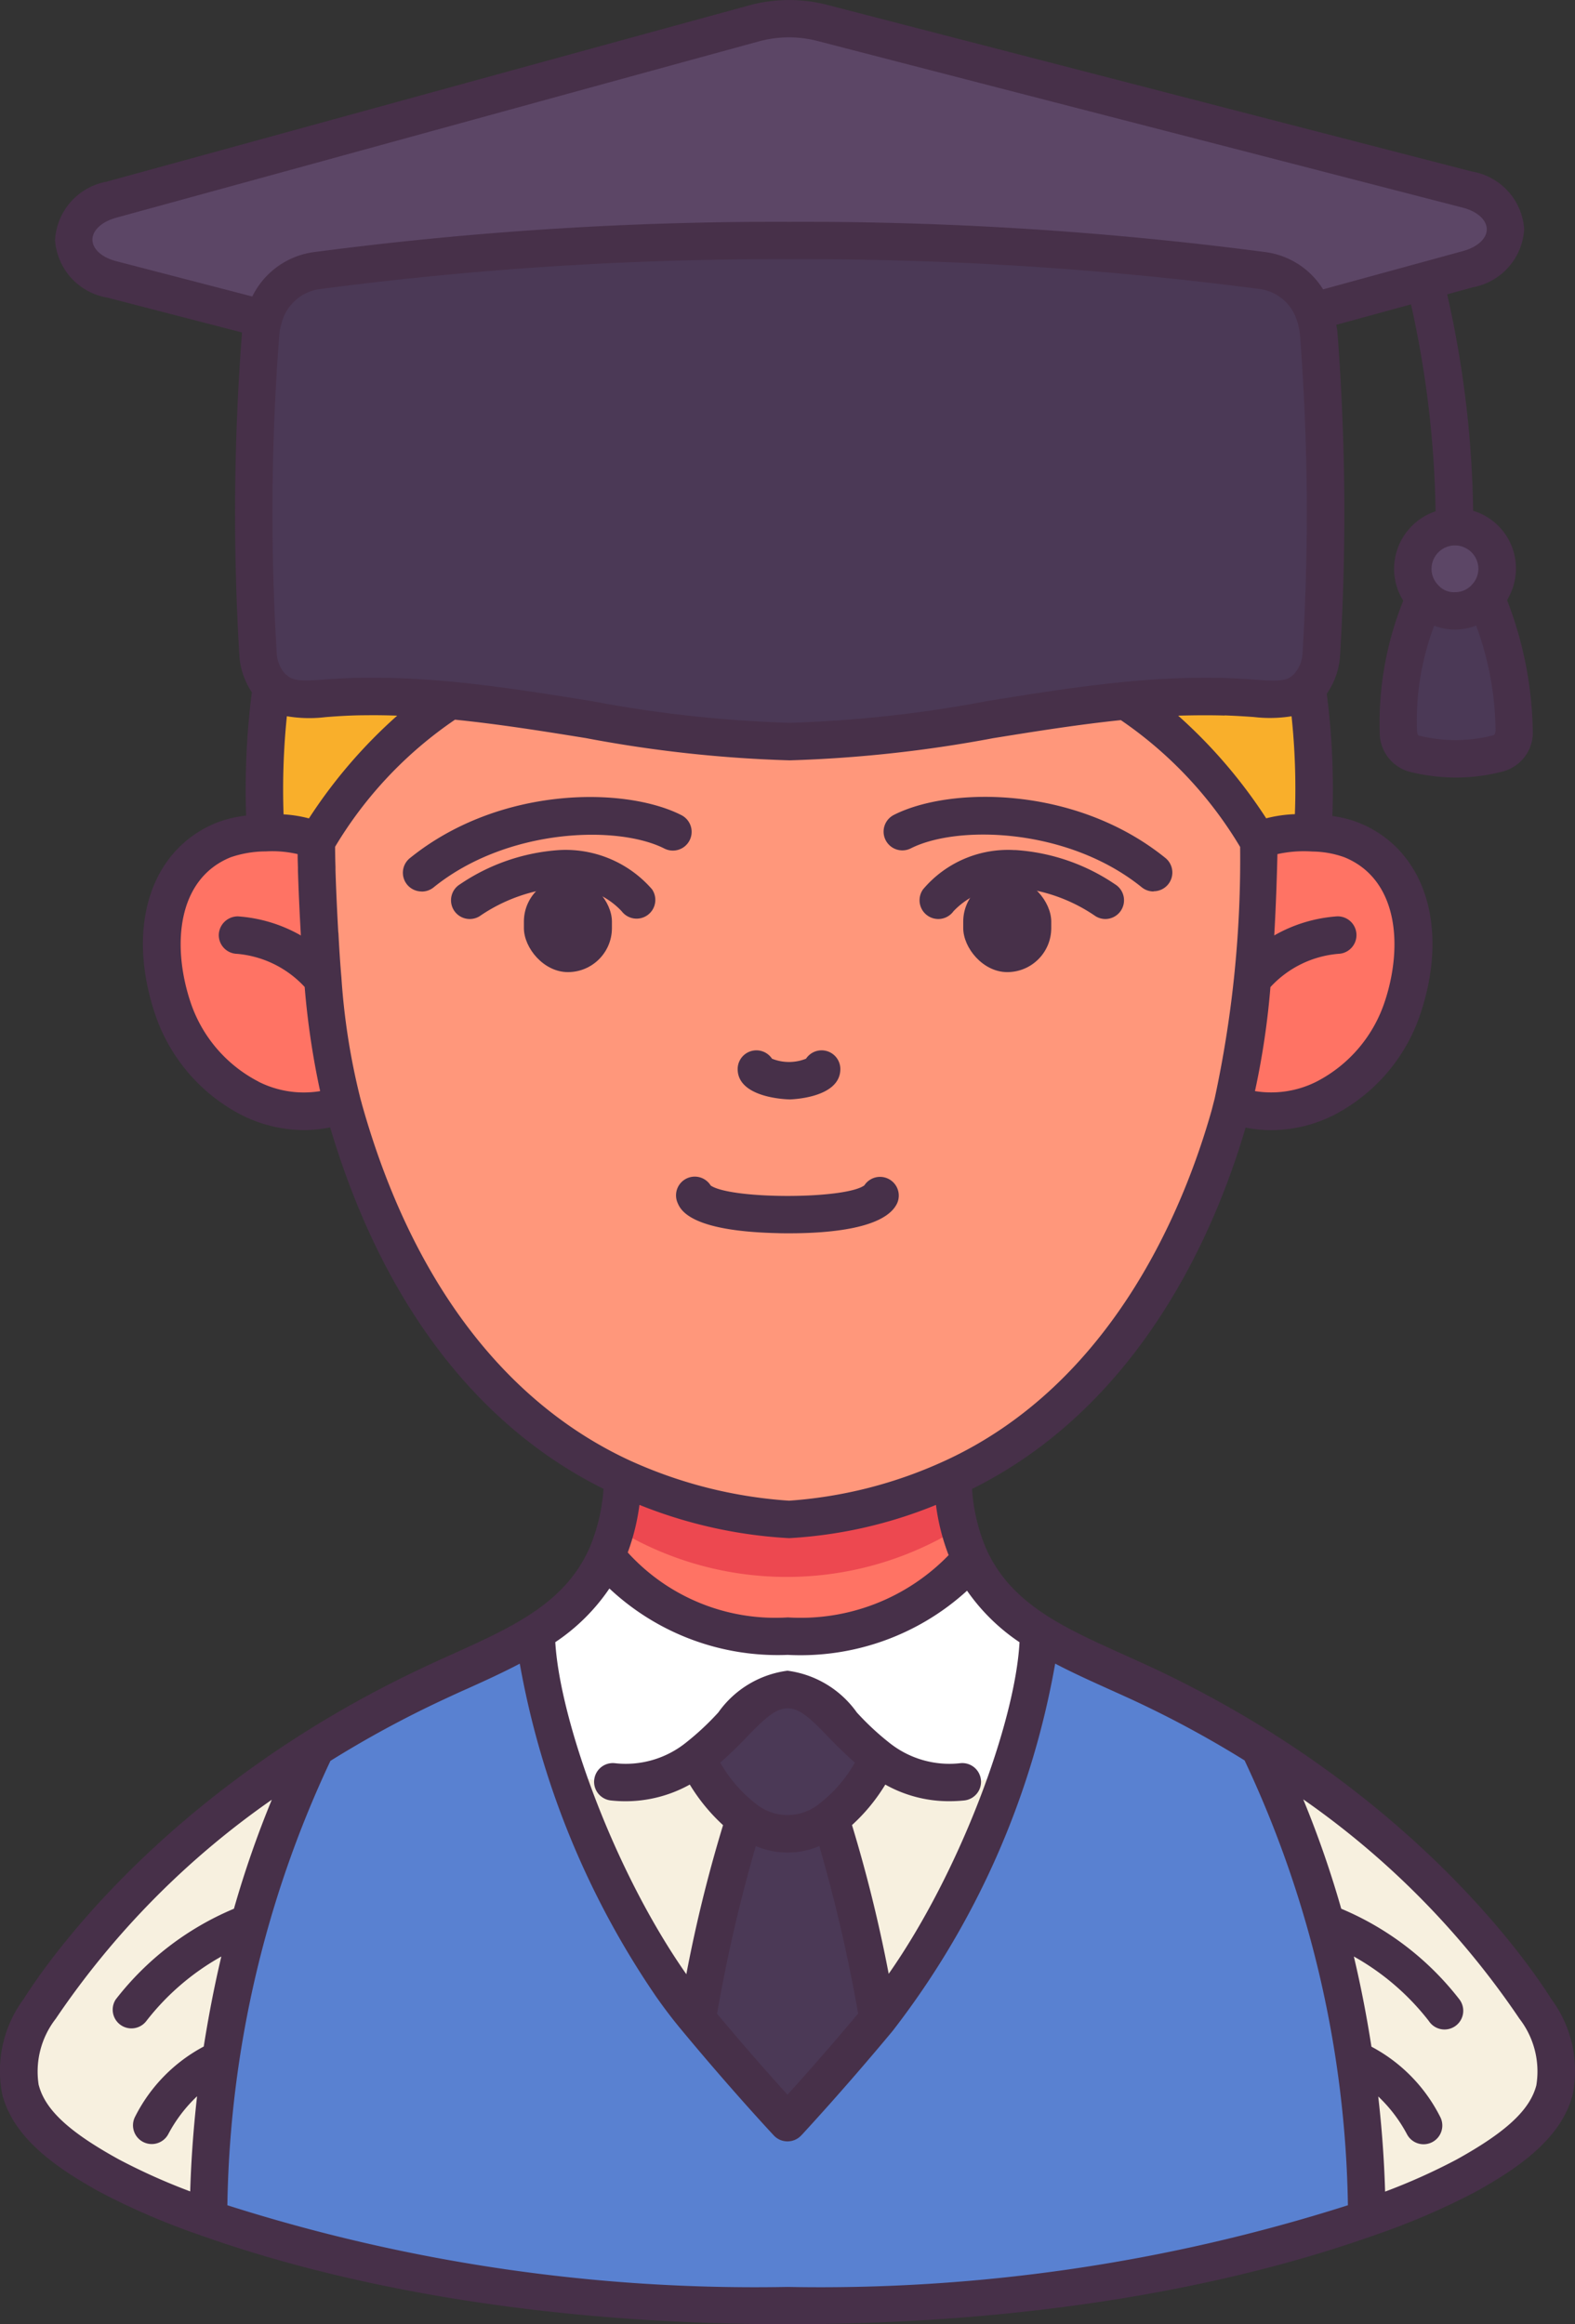 <svg xmlns="http://www.w3.org/2000/svg" width="61.124" height="90.204" viewBox="0 0 61.124 90.204">
  <rect x="0" y="0" width="61.124" height="90.204" fill="#333333" stroke="none"/>
  <g id="student" transform="translate(-21.876 -1.914)">
    <path id="Path_4463" data-name="Path 4463" d="M68.414,83.926a8.681,8.681,0,0,1-7.089,3.439,8.594,8.594,0,0,1-7.045-3.541,6.893,6.893,0,0,0,.371-1.032,8.943,8.943,0,0,0,.284-1.992H67.716a8.719,8.719,0,0,0,.269,1.912A6.442,6.442,0,0,0,68.414,83.926Z" transform="translate(-8.844 -21.531)" fill="#ff7364"/>
    <path id="Path_4464" data-name="Path 4464" d="M68.124,82.712a12.683,12.683,0,0,1-13.334.08,8.943,8.943,0,0,0,.284-1.992H67.855A8.719,8.719,0,0,0,68.124,82.712Z" transform="translate(-8.983 -21.531)" fill="#ed4850"/>
    <path id="Path_4465" data-name="Path 4465" d="M64.257,99.007a58.163,58.163,0,0,1,1.854,7.765c-1.97,2.363-3.519,4.013-3.519,4.013s-1.549-1.65-3.512-4.013a57.062,57.062,0,0,1,1.854-7.765A2.676,2.676,0,0,0,64.257,99Z" transform="translate(-10.154 -26.498)" fill="#4b3956"/>
    <path id="Path_4466" data-name="Path 4466" d="M81.729,103.246A37.039,37.039,0,0,0,66.417,90.6a19.369,19.369,0,0,1-5.253-2.973,14.688,14.688,0,0,1-2.528,1.707,12.679,12.679,0,0,1-5.9,1.085c-3.183.027-6.269-.546-8.379-2.876C42.95,88.931,40.968,89.684,39,90.6a37.066,37.066,0,0,0-15.312,12.647c-1.992,3.185-.145,4.915,2.712,6.493,2.952,1.621,11.917,5.031,26.305,5.031h.007c14.389,0,23.353-3.41,26.305-5.031C81.874,108.161,83.721,106.43,81.729,103.246Z" transform="translate(-0.267 -23.372)" fill="#f7f0df"/>
    <path id="Path_4467" data-name="Path 4467" d="M64.246,97.117a6.756,6.756,0,0,0,1.883-2.341C64.675,93.7,63.875,92.1,62.588,92.1h-.007c-1.287,0-2.087,1.6-3.541,2.676a6.841,6.841,0,0,0,1.883,2.348,58,58,0,0,0-1.854,7.818c1.963,2.363,3.5,3.96,3.5,3.96s1.556-1.65,3.526-4.013a58.165,58.165,0,0,0-1.854-7.765Z" transform="translate(-10.143 -24.615)" fill="#4b3956"/>
    <path id="Path_4468" data-name="Path 4468" d="M70.065,87.881a6.812,6.812,0,0,1-2.483-2.61c-.073-.116-.131-.24-.2-.371a8.367,8.367,0,0,1-3.094,2.351,11.3,11.3,0,0,1-3.9.769h-.056a11.409,11.409,0,0,1-3.952-.763,8.38,8.38,0,0,1-3.094-2.351,4.046,4.046,0,0,1-.2.371,6.89,6.89,0,0,1-2.529,2.6,12.366,12.366,0,0,0,.238,2.241,9.134,9.134,0,0,0,.955,3.283,5.6,5.6,0,0,0,2.206.3,4.839,4.839,0,0,0,2.822-.938c1.527-1.134,2.254-2.639,3.606-2.639,1.227-.036,1.974,1.5,3.5,2.632a4.836,4.836,0,0,0,2.821.937,5.6,5.6,0,0,0,2.206-.3,9.14,9.14,0,0,0,.955-3.283A11.812,11.812,0,0,0,70.065,87.881Z" transform="translate(-7.829 -22.65)" fill="#fff"/>
    <path id="Path_4469" data-name="Path 4469" d="M78.016,111.786a68.067,68.067,0,0,1-22.46,3.381h0c-10.4,0-17.987-1.765-22.495-3.364A43.232,43.232,0,0,1,37.227,93.47a40.2,40.2,0,0,1,4.6-2.516A35.764,35.764,0,0,0,45.785,89c.022,3.1,2.268,9.437,5.242,13.683A56.493,56.493,0,0,0,55.535,108l.036-.036c.233-.254,1.68-1.818,3.475-3.977,3.475-4.152,6.243-11.56,6.243-14.984a33.992,33.992,0,0,0,3.958,1.955,40.265,40.265,0,0,1,4.6,2.516,43.175,43.175,0,0,1,4.166,18.315Z" transform="translate(-3.053 -23.769)" fill="#5981d1"/>
    <path id="Path_4470" data-name="Path 4470" d="M97.515,33.812A3.054,3.054,0,0,0,99.9,33.79s1.28,3.272,1.1,5.257a.844.844,0,0,1-.6.8,6.521,6.521,0,0,1-3.265.022.849.849,0,0,1-.625-.792C96.221,36.953,97.515,33.812,97.515,33.812Z" transform="translate(-20.358 -8.7)" fill="#4b3956"/>
    <path id="Path_4471" data-name="Path 4471" d="M76.449,38.614c-.2-.028-38.948,0-40.192-.044a31.6,31.6,0,0,0-.24,5.671c18.7,6.991,21.608,6.82,40.672.007v-.007A30.474,30.474,0,0,0,76.449,38.614Z" transform="translate(-3.85 -10.005)" fill="#f9af2b"/>
    <path id="Path_4472" data-name="Path 4472" d="M79.9,9.549c1.956.509,1.978,2.552.022,3.09-.4.109-1.025.284-1.716.473l-4.232,1.156-40.832.276-5.846-1.512c-1.963-.5-1.978-2.552-.022-3.09C33.511,8.233,45.987,4.8,52.225,3.092a5.15,5.15,0,0,1,2.617-.022C61.1,4.692,73.63,7.927,79.9,9.549Z" transform="translate(-1.075 -0.273)" fill="#5c4666"/>
    <path id="Path_4473" data-name="Path 4473" d="M73.094,46.7a4.089,4.089,0,0,1,2.1-.327,4.5,4.5,0,0,1,1.49.276c2.276.923,2.916,3.621,1.992,6.456-.909,2.814-3.817,4.813-6.609,3.817h-.007c0-.015.007-.022.007-.029C69.764,54.729,68.538,50.866,73.094,46.7Zm-38.571-.334A3.922,3.922,0,0,1,36.5,46.7a5.92,5.92,0,0,1,2.681,5.071,10.954,10.954,0,0,1-1.649,5.151c-2.792,1-5.707-1-6.616-3.817-.923-2.836-.284-5.533,1.992-6.456A4.836,4.836,0,0,1,34.523,46.364Z" transform="translate(-2.357 -12.127)" fill="#ff7364"/>
    <path id="Path_4474" data-name="Path 4474" d="M70.154,39.337H43.94a16.777,16.777,0,0,0-5.189,5.449c.036,2.123.187,7.259,1.018,10.189.458,1.609,2.812,10.8,10.884,14.5A18.457,18.457,0,0,0,57.109,71.1a17.862,17.862,0,0,0,6.325-1.621c8.07-3.7,10.426-12.9,10.884-14.5.834-2.93.985-8.066,1.018-10.189A16.68,16.68,0,0,0,70.154,39.337Z" transform="translate(-4.606 -10.214)" fill="#ff977b"/>
    <path id="Path_4475" data-name="Path 4475" d="M56.2,14.746a138.148,138.148,0,0,1,18.4,1.172,2.591,2.591,0,0,1,2.156,2.452,92.057,92.057,0,0,1,.1,12.455,1.943,1.943,0,0,1-.582,1.309c-.34.3-.6.513-1.978.4C68.171,32.022,61.935,34.2,56.227,34.2s-11.945-2.181-18.074-1.672c-1.381.115-1.637-.093-1.978-.4a1.943,1.943,0,0,1-.582-1.309,92.056,92.056,0,0,1,.1-12.455,2.591,2.591,0,0,1,2.156-2.452A137.4,137.4,0,0,1,56.2,14.746Z" transform="translate(-3.699 -3.502)" fill="#4b3956"/>
    <path id="Path_4476" data-name="Path 4476" d="M98.94,33.292a1.648,1.648,0,1,1,1.185-.531A1.6,1.6,0,0,1,98.94,33.292Z" transform="translate(-20.583 -7.671)" fill="#5c4666"/>
    <rect id="Rectangle_1337" data-name="Rectangle 1337" width="3.416" height="3.669" rx="1.708" transform="translate(62.674 39.642) rotate(180)" fill="#473049"/>
    <rect id="Rectangle_1338" data-name="Rectangle 1338" width="3.416" height="3.669" rx="1.708" transform="translate(42.208 35.973)" fill="#473049"/>
    <path id="Path_4477" data-name="Path 4477" d="M62.365,62.16c-.169,0-.329,0-.478-.006-3.4-.079-3.754-.909-3.869-1.181a.727.727,0,0,1,1.288-.666c.8.54,5.211.539,5.962-.006a.727.727,0,0,1,1.27.7C66.069,61.981,63.9,62.16,62.365,62.16ZM59.356,60.4Zm5.875-.031Zm-2.879-3.406c-.02,0-2-.032-2-1.178a.727.727,0,0,1,1.333-.4,1.782,1.782,0,0,0,1.319,0,.727.727,0,0,1,1.333.4C64.336,56.933,62.371,56.965,62.351,56.965Zm12.272-7a.731.731,0,0,1-.381-.108,6.427,6.427,0,0,0-3.116-1.114,2.981,2.981,0,0,0-2.4.921.727.727,0,0,1-1.178-.853,4.308,4.308,0,0,1,3.531-1.522h.061A7.77,7.77,0,0,1,75,48.617a.727.727,0,0,1-.382,1.346Z" transform="translate(-9.848 -12.382)" fill="#473049"/>
    <path id="Path_4478" data-name="Path 4478" d="M73.214,48.123a.727.727,0,0,1-.457-.162c-2.851-2.306-7.14-2.433-8.964-1.51a.727.727,0,0,1-.654-1.3c2.181-1.107,7.058-1.139,10.536,1.672a.727.727,0,0,1-.458,1.292ZM46.678,49.192a.727.727,0,0,1-.382-1.346,7.772,7.772,0,0,1,3.863-1.33,4.439,4.439,0,0,1,3.592,1.522.727.727,0,0,1-1.177.853,2.937,2.937,0,0,0-2.4-.921,6.427,6.427,0,0,0-3.115,1.114A.727.727,0,0,1,46.678,49.192Z" transform="translate(-6.571 -11.611)" fill="#473049"/>
    <path id="Path_4479" data-name="Path 4479" d="M44.108,48.124a.727.727,0,0,1-.458-1.292c3.479-2.814,8.353-2.782,10.536-1.672a.727.727,0,1,1-.654,1.3c-1.818-.923-6.112-.8-8.964,1.509a.723.723,0,0,1-.46.158Z" transform="translate(-5.869 -11.612)" fill="#473049"/>
    <path id="Path_4480" data-name="Path 4480" d="M82.076,79.49c-.838-1.336-5.526-8.241-15.619-12.919l-.959-.436c-2.383-1.072-4.394-1.981-5.35-4.115v0A7.1,7.1,0,0,1,59.6,59.7c6.558-3.257,9.447-10.024,10.615-14.024a5.119,5.119,0,0,0,.987.1,5.461,5.461,0,0,0,2.419-.576,6.867,6.867,0,0,0,3.4-4c1.1-3.37.129-6.325-2.4-7.35a4.315,4.315,0,0,0-1.037-.266,28.629,28.629,0,0,0-.218-4.745A2.916,2.916,0,0,0,73.88,27.4V27.4a92.461,92.461,0,0,0-.1-12.6c-.009-.095-.03-.186-.045-.279l2.9-.794a39.452,39.452,0,0,1,.954,8.031A2.356,2.356,0,0,0,75.98,24a2.322,2.322,0,0,0,.355,1.227,12.728,12.728,0,0,0-.91,5.235,1.573,1.573,0,0,0,1.176,1.41,7.562,7.562,0,0,0,1.779.218,7.129,7.129,0,0,0,1.847-.243,1.566,1.566,0,0,0,1.136-1.435,14.657,14.657,0,0,0-1-5.207,2.376,2.376,0,0,0,.345-1.241,2.335,2.335,0,0,0-1.661-2.226,40.279,40.279,0,0,0-1.008-8.4l1-.275a2.436,2.436,0,0,0,1.989-2.26A2.437,2.437,0,0,0,79,8.571L69.433,6.1c-5.6-1.45-11.695-3.023-15.484-4.005a5.908,5.908,0,0,0-2.99.025C47.784,2.988,43,4.3,38.235,5.609c-4.6,1.262-9.161,2.517-12.228,3.357a2.439,2.439,0,0,0-1.994,2.268,2.432,2.432,0,0,0,2.026,2.23l5.229,1.353a91.7,91.7,0,0,0-.1,12.578,2.9,2.9,0,0,0,.482,1.386,29.8,29.8,0,0,0-.223,4.786,4.667,4.667,0,0,0-1.147.277c-2.54,1.03-3.508,3.986-2.41,7.354a6.866,6.866,0,0,0,3.4,4,5.463,5.463,0,0,0,2.419.576,5.153,5.153,0,0,0,1-.106c2,6.738,5.655,11.568,10.609,14.028a7.18,7.18,0,0,1-.509,2.21l-.007.018c-.938,2.193-2.966,3.11-5.374,4.2-.325.145-.654.294-.979.447C28.308,71.287,23.637,78.158,22.8,79.487a4.682,4.682,0,0,0-.835,3.718c.45,1.738,2.181,2.893,3.811,3.793a27.774,27.774,0,0,0,3.861,1.66.739.739,0,0,0,.121.042c4.232,1.5,11.774,3.417,22.676,3.417h0c10.9,0,18.443-1.92,22.676-3.417a.74.74,0,0,0,.121-.042A27.8,27.8,0,0,0,79.1,87c1.631-.9,3.36-2.055,3.81-3.793A4.679,4.679,0,0,0,82.076,79.49ZM79.917,30.273c-.011.108-.041.156-.068.171a5.824,5.824,0,0,1-2.9.019c-.017,0-.061-.015-.081-.183a10.43,10.43,0,0,1,.668-4.082,2.338,2.338,0,0,0,.8.151h.035a2.4,2.4,0,0,0,.792-.156,12.048,12.048,0,0,1,.754,4.082Zm-.9-5.685L79,24.606a.872.872,0,0,1-.654.291.809.809,0,0,1-.662-.283A.893.893,0,0,1,77.432,24a.91.91,0,0,1,.9-.918h.008a.911.911,0,0,1,.91.894A.89.89,0,0,1,79.016,24.588ZM46.686,60.316A18.171,18.171,0,0,0,52.5,61.61,17.591,17.591,0,0,0,58.2,60.32a8.328,8.328,0,0,0,.491,1.949,7.993,7.993,0,0,1-6.241,2.417,7.736,7.736,0,0,1-6.212-2.521,8.387,8.387,0,0,0,.454-1.848ZM33.865,33.676a5.021,5.021,0,0,0-.984-.157,27.894,27.894,0,0,1,.128-3.808,5.228,5.228,0,0,0,1.5.035c.6-.048,1.1-.073,1.581-.073.386-.005.788,0,1.2.016a19.558,19.558,0,0,0-3.424,3.986ZM39.4,28.369c-1.078-.1-2.061-.151-2.981-.151h-.34c-.509,0-1.047.024-1.69.073-1.1.092-1.221-.022-1.469-.249a1.309,1.309,0,0,1-.306-.8,89.869,89.869,0,0,1,.1-12.319,2.065,2.065,0,0,1,.084-.445,1.778,1.778,0,0,1,1.44-1.338A136.25,136.25,0,0,1,52.5,11.974a136.558,136.558,0,0,1,18.308,1.163,1.755,1.755,0,0,1,1.369,1.127,2.53,2.53,0,0,1,.151.659,90.6,90.6,0,0,1,.1,12.317,1.315,1.315,0,0,1-.343.846c-.211.188-.338.3-1.44.21q-.6-.045-1.2-.068a31.236,31.236,0,0,0-3.975.156c-1.778.174-3.563.461-5.282.739a48.932,48.932,0,0,1-7.668.844,49.01,49.01,0,0,1-7.687-.844C43.074,28.84,41.249,28.546,39.4,28.369Zm30,1.309c.377.015.761.036,1.137.064A5.332,5.332,0,0,0,72,29.712a26.834,26.834,0,0,1,.129,3.8,5.182,5.182,0,0,0-1.113.161A19.694,19.694,0,0,0,67.6,29.689c.617-.017,1.221-.022,1.805-.005ZM75.63,40.746a5.386,5.386,0,0,1-2.657,3.144,3.912,3.912,0,0,1-2.393.37,30.777,30.777,0,0,0,.6-4.037,4.039,4.039,0,0,1,2.636-1.291.727.727,0,1,0-.049-1.454,5.716,5.716,0,0,0-2.439.74c.064-1.1.1-2.167.124-3.156a4.763,4.763,0,0,1,1.358-.1,3.772,3.772,0,0,1,1.245.224c2.065.845,2.279,3.4,1.574,5.566ZM25.463,11.217c0-.364.364-.7.925-.854,3.064-.839,7.634-2.094,12.228-3.356C43.377,5.7,48.165,4.384,51.34,3.517A4.418,4.418,0,0,1,53.585,3.5c3.79.982,9.878,2.555,15.486,4l9.57,2.472c.565.145.931.476.934.838s-.359.693-.919.847l-5.433,1.487A3.113,3.113,0,0,0,71,11.7a137.924,137.924,0,0,0-18.5-1.177A137.528,137.528,0,0,0,34.049,11.7a3.126,3.126,0,0,0-2.382,1.721L26.4,12.054c-.566-.144-.932-.47-.936-.831ZM31.906,43.89a5.385,5.385,0,0,1-2.657-3.145c-.7-2.163-.491-4.72,1.578-5.56a4.232,4.232,0,0,1,1.364-.228,4.343,4.343,0,0,1,1.236.105c0,.174.006.353.012.527v.124c.023.711.059,1.553.109,2.421,0,.024,0,.056.007.087a5.714,5.714,0,0,0-2.441-.742.739.739,0,0,0-.747.7.727.727,0,0,0,.7.753A4.043,4.043,0,0,1,33.7,40.219a31.057,31.057,0,0,0,.6,4.042,3.9,3.9,0,0,1-2.386-.364Zm4.008.842-.036-.125a.247.247,0,0,0-.006-.025.259.259,0,0,0-.007-.025,26.371,26.371,0,0,1-.739-4.7c-.05-.574-.085-1.139-.114-1.691a.5.5,0,0,0-.009-.08c-.05-.891-.086-1.715-.107-2.391v-.128c-.009-.242-.012-.47-.015-.676v-.114a15.7,15.7,0,0,1,4.653-4.932c1.7.172,3.417.446,5.077.714a50.152,50.152,0,0,0,7.913.864,50.792,50.792,0,0,0,7.9-.861c1.621-.261,3.294-.529,4.951-.7a15.7,15.7,0,0,1,4.629,4.922,43.948,43.948,0,0,1-.992,9.782l-.006.022-.008.03L68.9,45c-1.074,3.8-3.847,10.615-10.351,13.606l-.036.016A17.311,17.311,0,0,1,52.5,60.156a17.7,17.7,0,0,1-6.139-1.541l-.012-.005c-4.919-2.263-8.528-7.058-10.435-13.871Zm9.613,18.832a9.545,9.545,0,0,0,6.918,2.576,9.587,9.587,0,0,0,6.961-2.491,7.685,7.685,0,0,0,2.036,2c-.164,3.088-2.3,8.906-5.077,12.869a55.945,55.945,0,0,0-1.424-5.773,7.089,7.089,0,0,0,1.292-1.571,5.044,5.044,0,0,0,2.479.645c.191,0,.385-.009.582-.029a.727.727,0,0,0-.145-1.447,3.734,3.734,0,0,1-2.731-.77,10.507,10.507,0,0,1-1.291-1.2,3.92,3.92,0,0,0-2.69-1.619,3.907,3.907,0,0,0-2.683,1.619,10.508,10.508,0,0,1-1.291,1.2,3.734,3.734,0,0,1-2.731.77.727.727,0,1,0-.145,1.447,5.135,5.135,0,0,0,3.059-.617,7.179,7.179,0,0,0,1.291,1.575,55.04,55.04,0,0,0-1.425,5.786c-2.868-4.1-4.91-9.906-5.086-12.887a7.68,7.68,0,0,0,2.1-2.083Zm8.148,8.35a1.949,1.949,0,0,1-2.472,0,5.4,5.4,0,0,1-1.374-1.593c.356-.314.686-.635.974-.936.7-.727,1.15-1.172,1.642-1.172s.936.445,1.634,1.172c.291.3.618.622.974.936A5.329,5.329,0,0,1,53.675,71.914ZM51.208,73.56a3.152,3.152,0,0,0,2.465,0,61.687,61.687,0,0,1,1.506,6.5c-.68.812-1.626,1.919-2.741,3.15-.577-.636-1.578-1.759-2.734-3.143a60.872,60.872,0,0,1,1.505-6.511ZM23.379,82.844a3.34,3.34,0,0,1,.66-2.582,32.573,32.573,0,0,1,8.385-8.5,39.644,39.644,0,0,0-1.469,4.23,11.342,11.342,0,0,0-4.589,3.523.727.727,0,0,0,1.192.831,9.635,9.635,0,0,1,2.908-2.5c-.291,1.224-.509,2.394-.683,3.494a6.28,6.28,0,0,0-2.658,2.712.727.727,0,1,0,1.28.691,5.68,5.68,0,0,1,1.119-1.473c-.164,1.454-.238,2.708-.266,3.693a23.846,23.846,0,0,1-2.769-1.242c-1.932-1.064-2.861-1.927-3.109-2.884ZM52.441,90.67A67.424,67.424,0,0,1,30.7,87.5a41.966,41.966,0,0,1,4-17.247,41.269,41.269,0,0,1,4.339-2.356c.322-.15.643-.3.963-.44.688-.31,1.381-.626,2.046-.976a33.181,33.181,0,0,0,5.287,12.916c.329.471.677.926,1.032,1.349,1.954,2.353,3.525,4.029,3.541,4.046a.723.723,0,0,0,.523.229h.007a.727.727,0,0,0,.52-.218l.053-.054.053-.058c1.441-1.57,2.668-3.011,3.443-3.943l.019-.025c.012-.015.025-.028.035-.044a32.451,32.451,0,0,0,6.265-14.2c.676.355,1.381.673,2.076.987.313.141.628.283.945.429a40.743,40.743,0,0,1,4.33,2.341A41.952,41.952,0,0,1,74.187,87.5,67.445,67.445,0,0,1,52.441,90.67ZM81.5,82.844c-.248.958-1.176,1.818-3.1,2.884a23.693,23.693,0,0,1-2.77,1.243c-.028-.986-.1-2.241-.266-3.693a5.7,5.7,0,0,1,1.119,1.473.727.727,0,1,0,1.28-.691A6.281,6.281,0,0,0,75.1,81.346c-.171-1.1-.391-2.27-.683-3.5a9.647,9.647,0,0,1,2.908,2.5.727.727,0,1,0,1.192-.831,11.342,11.342,0,0,0-4.589-3.523,39.552,39.552,0,0,0-1.475-4.245,32.606,32.606,0,0,1,8.391,8.513,3.344,3.344,0,0,1,.656,2.582Z" transform="translate(0 0)" fill="#473049"/>
  </g>
</svg>
